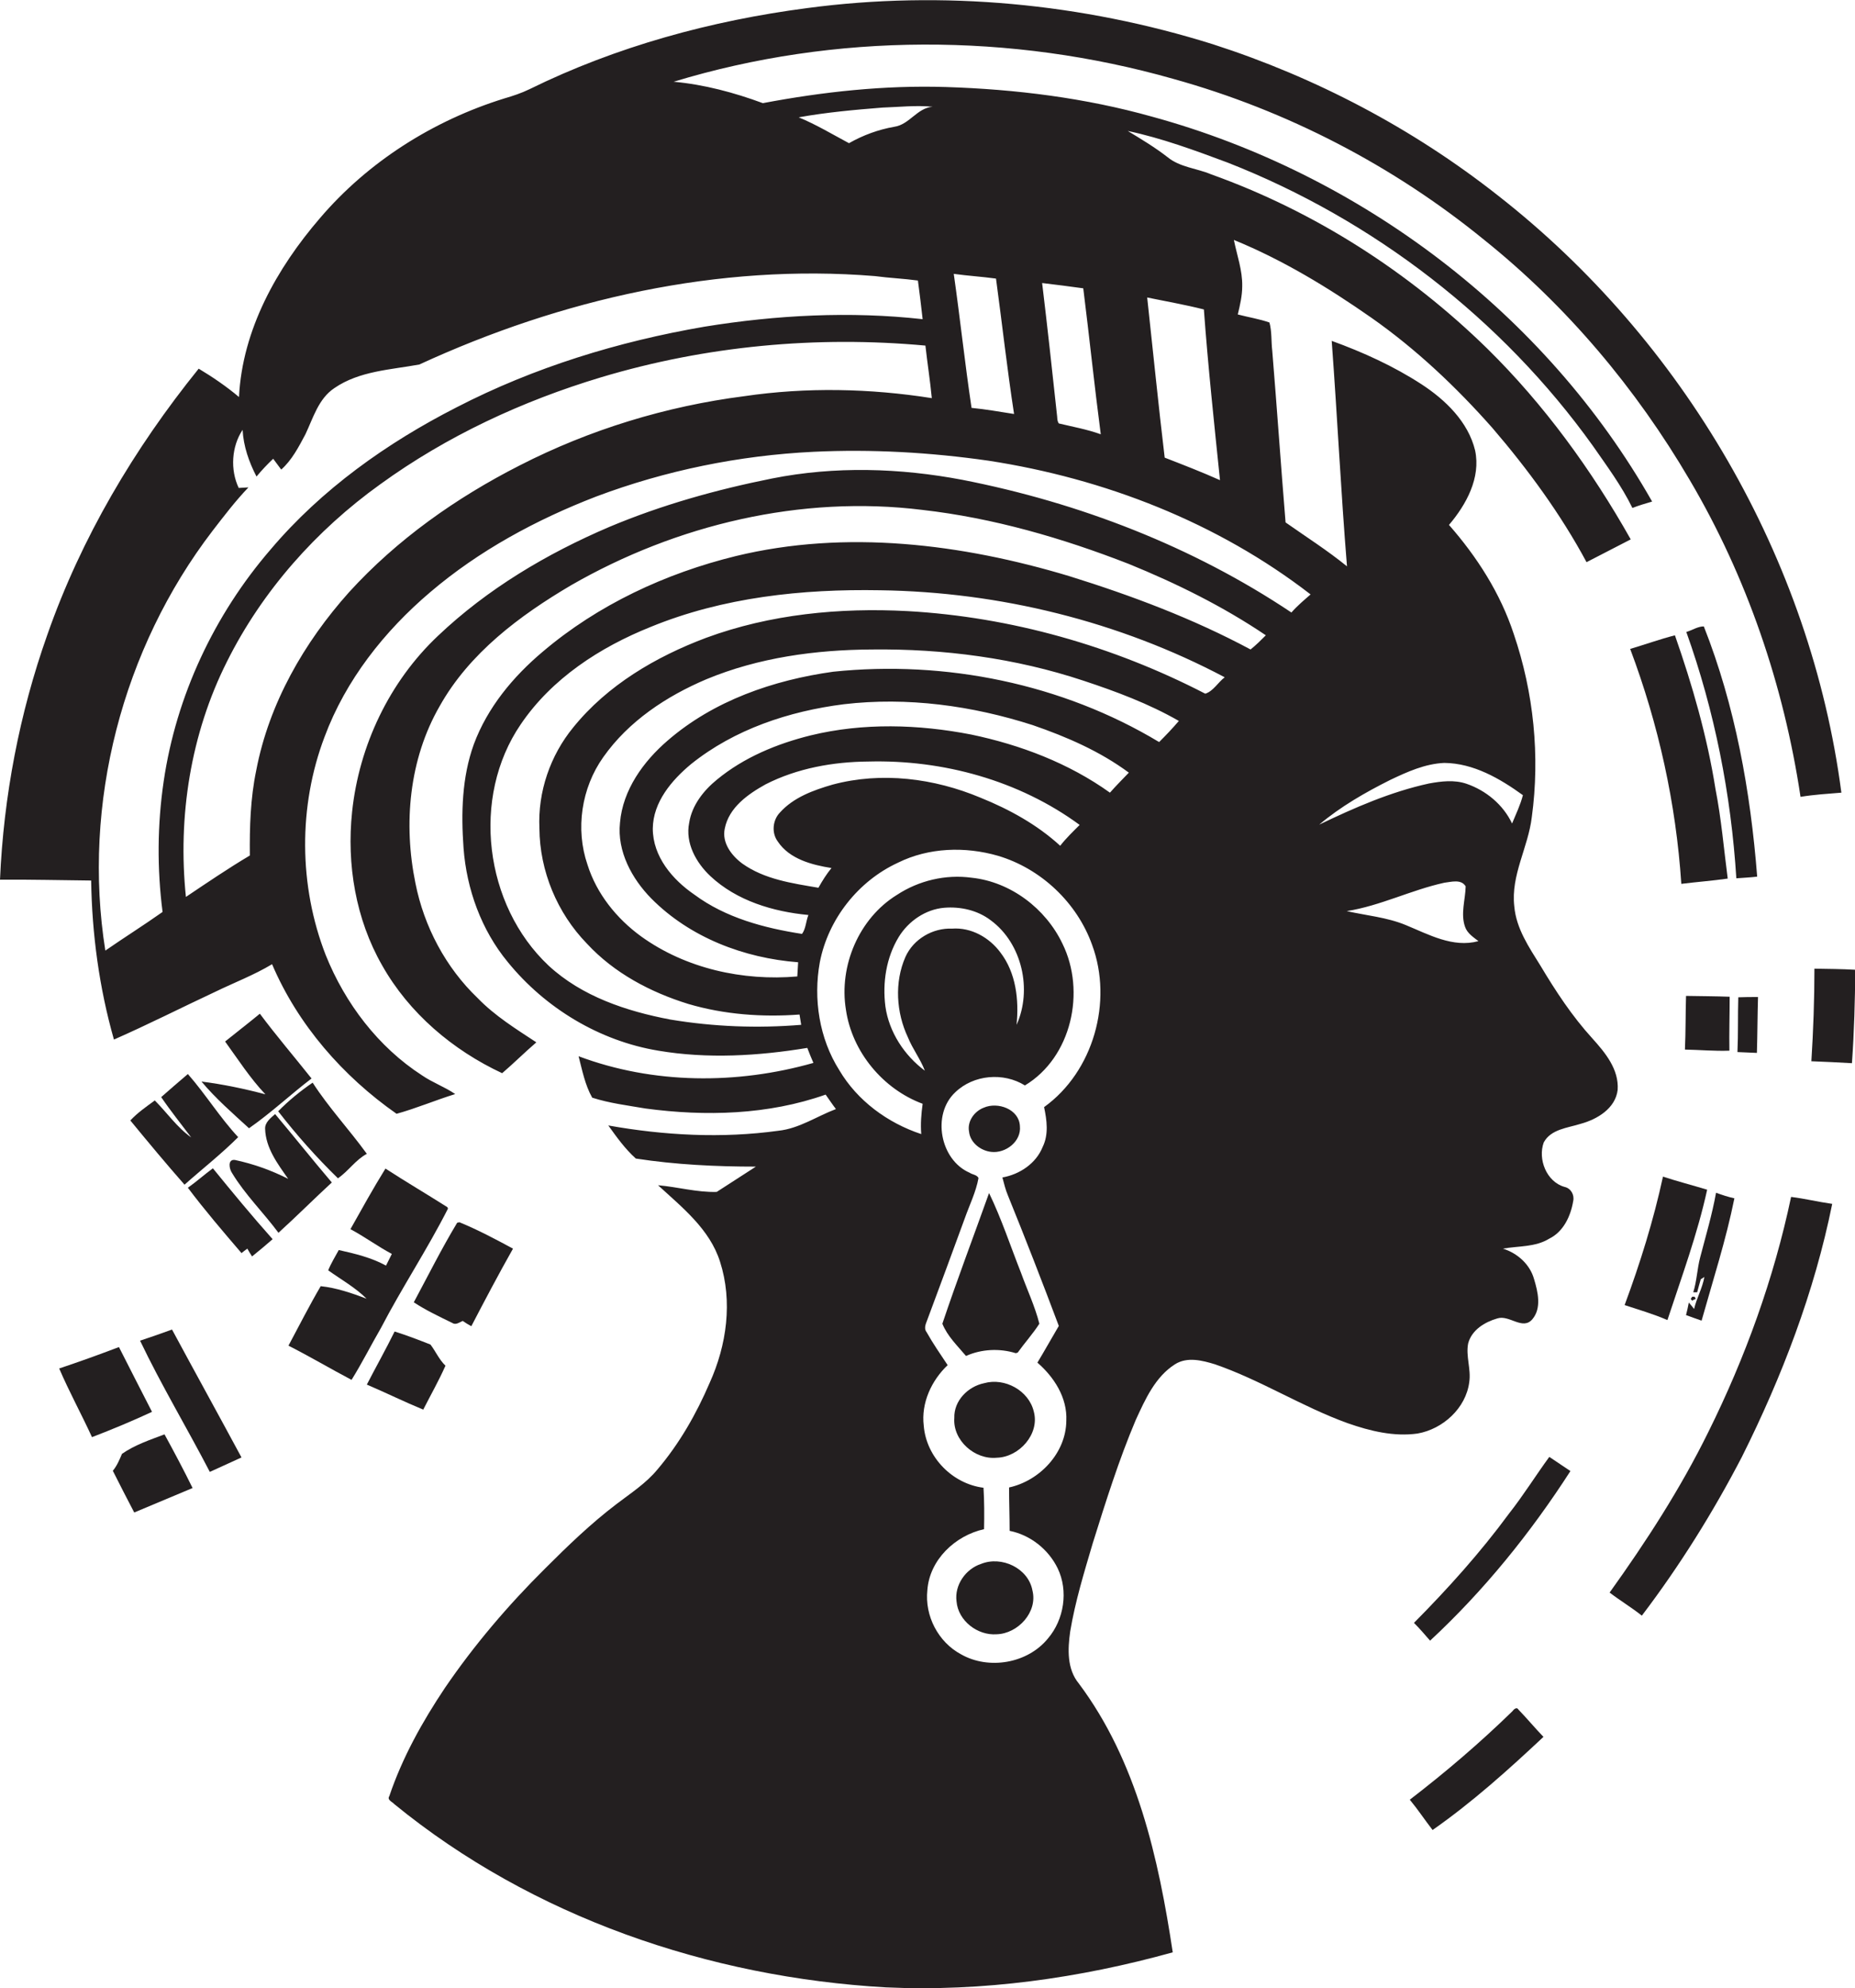 <?xml version="1.0" encoding="utf-8"?>
<!-- Generator: Adobe Illustrator 19.2.0, SVG Export Plug-In . SVG Version: 6.00 Build 0)  -->
<svg version="1.1" id="Layer_1" xmlns="http://www.w3.org/2000/svg" xmlns:xlink="http://www.w3.org/1999/xlink" x="0px" y="0px"
	 viewBox="0 0 667.5 715.1" enable-background="new 0 0 667.5 715.1" xml:space="preserve">
<g>
	<path fill="#231F20" d="M573,373.5c-7.3-8-13.2-17-18.7-26.2c-4.1-6.6-8.7-13.3-9.4-21.3c-1.3-11.2,5-21.2,6.3-32.1
		c3-22,0.7-44.8-6.5-65.9c-4.8-14.6-13.2-27.7-23.3-39.2c6.2-7.3,11.5-16.9,9.4-26.8c-2.5-10.3-10.7-18.2-19.3-23.8
		c-10-6.5-21-11.5-32.3-15.6c2,27,3.3,54.1,5.5,81.1c-7-5.7-14.7-10.6-22.1-15.8c-1.7-20.6-3.1-41.2-4.8-61.8
		c-0.4-3.3-0.1-6.8-1-10.1c-3.7-1.3-7.6-1.9-11.4-2.9c0.8-3.3,1.6-6.7,1.6-10.2c0.1-5.7-1.9-11.1-3-16.6c17.6,7.2,33.9,17.1,49.5,28
		c16.1,11.3,30.5,24.9,43.5,39.6c12.8,14.9,24.6,31,33.9,48.3c5.3-2.7,10.6-5.5,15.9-8.2c-14.1-25-31.1-48.4-51.5-68.5
		C507,97.8,473,76,435.8,62.7c-5.2-2.2-11.2-2.5-15.7-6.2c-4.5-3.5-9.5-6.5-14.3-9.4c12.3,2.6,24.2,7,36,11.4
		c52.3,20.5,98.7,56.2,131.4,101.9c5,7.2,10.3,14.3,14.2,22.3c2.3-0.9,4.7-1.6,7.1-2.3C556.1,112.7,489.5,62.5,414.7,42
		c-24.2-6.8-49.2-9.9-74.3-10.7c-22.1-0.7-44.2,1.7-65.9,5.8c-10.3-3.8-21.1-6.7-32.1-7.7c58.2-17.7,121.5-17.6,179.9-1
		c40.7,11.3,79.1,31.2,111.8,57.9c29.7,23.8,54.6,53.4,73.9,86.3c20.6,34.9,33.9,74,39.9,114c4.9-0.8,9.8-1.1,14.7-1.5
		c-11-84.1-56.9-162.7-123.6-214.8c-30.6-24.1-65.6-42.5-102.6-54.4c-46.9-14.7-97.1-19.5-145.9-13c-34.5,4.5-68.7,13.8-100,29.2
		c-2.9,1.4-5.9,2.4-9,3.3c-25.5,7.9-49,22.7-66.4,43.1c-15.5,18-27.9,40.1-29.1,64.3c-4.5-3.8-9.5-7.2-14.5-10.2
		c-23.2,28.7-42.3,60.9-54.5,95.8C7,256.6,1.3,286.4,0,316.4c10.9-0.1,21.9,0.2,32.8,0.3c0.3,19.3,2.9,38.6,8.2,57.2
		c12.3-5.4,24.3-11.5,36.5-17.2c6.8-3.3,13.9-6,20.4-9.9c9.3,21.8,25.5,40.3,44.8,53.8c7.2-2,14-4.9,21.1-7.1
		c-3.8-2.6-8.1-4.1-11.9-6.7c-15.8-10.2-27.7-25.9-34.7-43.3c-9.7-24.9-9.9-53.5-0.4-78.5c7.6-20.4,21.5-38,38-52
		c17.6-15,38.2-26.1,59.7-34.4c25-9.4,51.5-14.8,78.2-16.1c21-1,42.1,0.2,63,3.2c41.7,6.4,82.4,22.2,115.9,48.1
		c-2.4,2.1-4.8,4.1-6.9,6.5c-35.6-23.8-76.4-39.5-118.3-47.7c-22.6-4.3-46-5-68.6-0.5c-20,4-39.7,9.5-58.5,17.4
		c-22.5,9.6-43.9,22.3-61.7,39.2c-17.5,16.5-28.4,39.5-30.9,63.3c-2,18.9,1.3,38.6,10.8,55.2c9.7,17.2,25.4,30.5,43.2,38.8
		c4.2-3.6,8.1-7.5,12.3-11.1c-7.3-4.8-14.9-9.5-21.1-15.9c-11.5-11-19.3-25.7-22.4-41.3c-4.4-21.4-2.3-44.6,8.7-63.7
		c10.7-19.1,28.8-32.6,47.3-43.5c37.9-21.8,82.8-32.5,126.4-27.1c25.5,2.9,50.3,10.1,74.2,19.4c17.2,7,34,15.3,49.4,25.7
		c-1.8,1.8-3.5,3.5-5.5,5.1c-20.7-11.1-42.8-19.4-65.3-26.4c-38.6-11.6-80.3-16.8-119.9-7.2c-25.3,6.2-49.6,17.5-69.5,34.4
		c-10.7,9-19.9,20.1-24.8,33.3c-4.3,11.9-4.6,24.8-3.7,37.3c1.1,14.8,6.4,29.5,15.9,41c13.5,16.6,33,28.4,54.2,31.9
		c17.7,3,36,1.9,53.6-1c0.7,1.8,1.4,3.6,2.2,5.4c-27.5,7.8-57.6,7.7-84.5-2.4c1.3,5,2.3,10.3,4.9,14.9c6.2,2,12.8,2.8,19.2,3.9
		c21.6,2.9,44.1,2.3,64.8-5c1.2,1.7,2.4,3.5,3.7,5.2c-6.9,2.6-13.2,7-20.7,7.8c-20.3,2.8-41,1.7-61.2-1.9c3,4.2,6.1,8.5,9.9,11.9
		c14.3,2.2,28.8,2.9,43.2,2.9c-4.7,3-9.4,6.1-14.1,9.1c-7.1,0.2-14.1-1.8-21.1-2.4c8.7,8,18.6,15.8,22.3,27.5
		c4.6,14.3,2.4,30-3.7,43.5c-4.8,11.2-10.9,21.9-18.8,31.2c-4.1,5-9.7,8.6-14.8,12.5c-9.2,7-17.5,15-25.7,23.2
		c-13.3,13.2-25.5,27.5-36,42.9c-8.1,12.1-15.3,25-20,38.9c-0.9,1.4,1,2,1.8,2.9c49.7,40.6,113.2,62.3,176.9,65.9
		c34.8,1.6,69.7-3.3,103.2-12.6c-5.1-33.8-12.9-68.8-33.8-96.7c-4.3-5.2-4-12.4-3.1-18.7c1.8-10.8,5-21.2,8.1-31.7
		c4.7-15,9.4-30,15.5-44.4c3.4-7.4,7-15.5,14.1-20c4.4-2.8,9.8-1.4,14.4,0c16.5,5.7,31.4,15.3,47.8,21.2c8,2.8,16.6,4.9,25.1,3.7
		c9.1-1.6,17.4-9.1,18.6-18.5c0.7-4.7-1.3-9.3-0.4-13.9c1.3-4.9,6-7.7,10.5-9c4.3-1.4,9.1,4.4,12.6,0.3c3.4-4,2-9.9,0.6-14.5
		c-1.5-5.3-6-9.3-11.2-10.9c5.6-1,11.7-0.5,16.7-3.6c5.1-2.5,7.7-8.1,8.6-13.5c0.5-2.2-0.8-4.6-3.1-5.1c-6.5-1.8-9.7-10-7.5-16
		c2.6-4.8,8.6-5.2,13.3-6.7c5.9-1.6,12.5-5.5,13.3-12.2C582.6,384.6,577.6,378.6,573,373.5z M58.5,328c-6.8,4.8-13.8,9.2-20.6,13.9
		c-8.4-52.8,6.1-108.6,38.6-151c4.1-5.3,8.2-10.7,12.9-15.6c-1.2,0.1-2.3,0.1-3.5,0.2c-3.1-6.5-2.6-14.9,1.4-20.9
		c0.3,5.9,2.3,11.6,5,16.8c1.9-2.3,3.9-4.4,6-6.4c1,1.3,1.9,2.6,2.9,3.9c3.9-3.5,6.3-8.2,8.7-12.7c2.8-5.9,4.7-12.8,10.4-16.6
		c9-6.2,20.3-6.6,30.6-8.5c51-23.5,107.7-36.4,163.9-31.8c5.2,0.7,10.4,0.9,15.5,1.6c0.6,4.6,1.2,9.3,1.7,13.9
		c-26.1-2.9-52.6-1.5-78.5,2.7c-30.9,5.3-61.3,14.6-89.2,29c-25.1,12.8-48.6,29.5-66.9,51.1c-20.3,23.5-34,52.7-38.5,83.4
		C56.6,296.6,56.5,312.5,58.5,328z M267.8,142.5c-28.1,3.6-55.6,12-80.8,24.9C164.2,179,142.9,194,125.6,213
		c-16.2,18.1-28.8,40-33.4,64.1c-2.1,10.1-2.4,20.4-2.3,30.6c-7.9,4.7-15.4,9.8-23,14.9c-3-28.9,1.7-58.7,14.8-84.7
		c12.7-25.4,32.1-47.2,55.1-63.7c24-17.4,51.2-30,79.5-38.5c37.7-11.3,77.5-15,116.7-11.4c0.7,6.3,1.7,12.6,2.3,18.9
		C313.1,139.7,290.2,139.2,267.8,142.5z M321.8,45.6c-5.7,1-11.2,3-16.3,5.9c-6-3.2-11.8-6.7-18.1-9.3c10-1.8,20.1-2.7,30.1-3.5
		c6-0.2,12.1-0.9,18.1-0.3C330,38.8,327.3,44.8,321.8,45.6z M349.6,146.7c-2.4-16-4.1-32.1-6.4-48.2c5,0.7,10.1,1,15.2,1.7
		c2.2,16.2,4,32.5,6.5,48.7C359.8,148.1,354.7,147.2,349.6,146.7z M381,152.3c-0.7-1-0.5-2.3-0.7-3.4c-1.7-15.7-3.4-31.4-5.3-47.1
		c4.9,0.6,9.9,1.2,14.8,1.9c2.2,17.5,4,35,6.3,52.5C391.1,154.4,386,153.5,381,152.3z M419.1,164.6c-2.3-19.2-4.2-38.4-6.3-57.6
		c6.8,1.4,13.7,2.6,20.4,4.3c1.5,20.5,3.7,41,5.8,61.4C432.5,169.8,425.8,167.2,419.1,164.6z M279.9,302.7
		c4.2,6.3,12.3,8.4,19.3,9.5c-1.8,2.2-3.3,4.6-4.7,7.1c-9.4-1.6-19.4-3-27.4-8.7c-3.9-2.9-7.4-7.5-6.3-12.6
		c1.5-7.6,8.4-12.4,14.7-15.9c11.4-5.8,24.3-8.1,37-8.2c26.8-0.7,54.2,6.8,76,22.8c-2.4,2.4-4.9,4.8-7,7.5
		c-8.3-7.6-18.3-13.1-28.7-17.3c-16.7-7-35.6-9.4-53.2-4.7c-6.9,2-14.1,4.6-19,10.1C278.1,294.9,277.5,299.5,279.9,302.7z
		 M375.7,398.2c1,4.7,1.7,9.8-0.5,14.3c-2.4,6-8.3,9.9-14.5,11c0.6,2.2,1.1,4.4,2,6.5c6.3,15.5,12.4,31.2,18.3,46.9
		c-2.6,4.4-5.1,8.9-7.7,13.2c6,5.2,10.8,12.6,10.4,20.9c-0.1,11.6-9.6,21.6-20.6,24c0,5.2,0.2,10.4,0.2,15.6
		c7.5,1.5,14,6.7,17.3,13.5c3.9,8.1,2.3,18.4-3.5,25.2c-7.3,9-21.3,11.4-31.3,5.7c-8.2-4.4-13.1-13.8-12.1-23.1
		c0.8-10.9,10-19.6,20.4-21.9c0.1-5,0.1-10-0.2-14.9c-11.2-1.4-20.6-11-21.5-22.3c-1-8.2,2.8-16.3,8.6-21.8
		c-2.6-3.9-5.3-7.8-7.6-11.9c-1.2-1.6,0-3.4,0.5-5c4.5-12,8.9-24,13.3-36c1.7-4.8,4-9.4,4.9-14.4c-0.6-1.2-2.2-1.2-3.2-1.9
		c-10.6-4.6-13.7-20.9-5.2-28.9c6.6-6.4,17.4-7.3,25.1-2.5c16.8-10.1,22-33.8,13.5-51c-6-12.6-18.6-22.2-32.6-23.7
		c-9.4-1.3-19.1,1-27,6.2c-13.6,8.4-20.9,25.5-18.3,41.3c2.2,15.1,13.3,28.5,27.6,33.8c-0.5,3.6-0.8,7.3-0.5,10.9
		c-12.1-4-23-12-29.5-23c-7.2-11.4-9.4-25.6-7-38.8c3-15.5,13.8-29.2,28.1-35.8c11.1-5.5,24.2-5.9,36-2.5
		c15.5,4.6,28.5,16.9,33.9,32.1C400.5,360.2,393.5,385.4,375.7,398.2z M360,342.6c-4-5.4-10.5-9.1-17.4-8.6
		c-6.9-0.3-13.9,3.7-16.8,10.2c-4,9.1-3.3,20,0.9,28.9c1.7,4.2,4.5,7.8,6.1,12c-7.4-5.5-12.9-13.9-14.2-23.1
		c-1.1-8.6,0.3-17.6,4.8-25c3.5-5.7,9.6-9.9,16.3-10.5c5.9-0.5,12.1,0.9,16.8,4.5c11.3,8.3,15,25,9.3,37.6
		C366.7,359.6,365.6,349.9,360,342.6z M399.4,285.1c-14.8-10.6-32.2-17.2-49.9-20.9c-19-3.7-38.9-4.3-57.8,0.3
		c-12.1,3-24,7.9-33.7,15.9c-4.8,3.9-9,9.2-10,15.5c-1.5,7.3,2.5,14.4,7.6,19.2c9.5,8.9,22.6,12.8,35.3,14c-0.9,2.2-0.9,4.9-2.3,6.8
		c-13.6-2.1-27.5-5.8-38.7-14.1c-7.9-5.4-15-13.7-15-23.8c0.1-9.5,6.8-17.4,13.8-23.2c15.6-12.5,35.2-19,54.9-21.5
		c22.9-2.7,46.2,0.5,68,7.5c12.2,4.2,24.2,9.4,34.6,17.1C403.9,280.3,401.6,282.6,399.4,285.1z M417.1,266.9
		c-34.9-21-76.9-29.5-117.3-25.3c-21.5,3-43,10.4-59.6,24.8c-8.7,7.5-16.1,17.7-17.1,29.5c-1.1,10.3,4.3,20.2,11.3,27.3
		c13.9,14,33.3,21.4,52.8,22.9c-0.1,1.7-0.2,3.4-0.3,5.1c-19.5,1.7-40.1-2.8-56.2-14.4c-8.8-6.4-16-15.3-19.3-25.8
		c-4.4-12.8-2.2-27.6,5.7-38.7c9.1-12.9,22.7-21.9,37.1-28c18.8-7.8,39.3-10.6,59.6-10.7c25.7-0.3,51.6,3.1,76,11.2
		c11.8,3.9,23.6,8.3,34.4,14.5C421.9,262,419.5,264.5,417.1,266.9z M433.7,249.5c-33.1-17.1-69.8-27.6-107.1-29.7
		c-24.5-1.3-49.4,1.1-72.5,9.6c-18.1,6.8-35.5,17-47.8,32.2c-8.3,10.1-12.8,23.2-12.2,36.3c0.1,15.4,6.4,30.5,17.1,41.5
		c9.8,10.6,22.9,17.5,36.5,21.7c12.9,3.8,26.6,4.8,40,3.8c0.2,1.2,0.4,2.4,0.6,3.7c-15.7,1.3-31.5,0.7-47.1-1.9
		c-15.8-3-31.8-8.3-43.8-19.4c-23.1-21.7-28-60.5-10-86.8c11.2-16.5,28.5-27.7,46.7-35c26.1-10.7,54.6-13.7,82.6-13.2
		c43,0.6,86,11.2,124,31.3C438.3,245.4,436.6,248.6,433.7,249.5z M505.8,332.7c-6.8-2.8-14.1-3.4-21.2-5
		c12.1-1.9,23.2-7.6,35.1-10.2c2.5-0.3,6.1-1.4,7.7,1.3c-0.1,4.8-1.9,9.9-0.2,14.6c0.8,2.3,3,3.7,4.8,5.1
		C522.8,341,514.1,336.1,505.8,332.7z M527.7,281.9c-4.4-1.5-9.1-0.9-13.5-0.1c-13.8,3-26.8,8.7-39.5,14.8
		c7.7-6.5,16.6-11.6,25.6-16.1c6.1-2.9,12.5-5.8,19.4-6.1c10.5,0.1,20,5.6,28.3,11.6c-0.9,3.5-2.5,6.8-3.9,10.2
		C540.9,289.4,534.7,284.3,527.7,281.9z"/>
	<path fill="#231F20" d="M632.3,315.3c-2.4-30.7-7.9-61.4-19.2-90c-2.2,0-4.2,1.4-6.3,2c10.2,28.5,16.1,58.4,18,88.6
		C627.3,315.7,629.8,315.6,632.3,315.3z"/>
	<path fill="#231F20" d="M602.7,228.5c-5.4,1.4-10.7,3.3-16.1,4.9c10.2,27.1,16.5,55.6,18.4,84.5c5.6-0.7,11.1-1.1,16.7-1.9
		c-1.4-10.7-2.3-21.5-4.4-32.2C614.3,264.9,609,246.5,602.7,228.5z"/>
	<path fill="#231F20" d="M652.9,348.4c0,11.1-0.4,22.2-1.1,33.3c4.8,0.2,9.7,0.4,14.6,0.7c0.8-11.2,1.1-22.4,1.2-33.6
		C662.7,348.5,657.8,348.5,652.9,348.4z"/>
	<path fill="#231F20" d="M606.7,358.2c-0.2,6.4-0.1,12.9-0.4,19.3c5.3,0.1,10.7,0.6,16,0.4c-0.1-6.5,0.1-13,0.1-19.4
		C617.2,358.3,611.9,358.3,606.7,358.2z"/>
	<path fill="#231F20" d="M632.6,358.6c-2.4,0-4.8,0-7.1,0.1c-0.2,6.6,0,13.1-0.3,19.7c2.3,0.1,4.7,0.2,7,0.3
		C632.4,372,632.4,365.3,632.6,358.6z"/>
	<path fill="#231F20" d="M89.6,405.8c7.9-5.5,14.9-12.1,22.5-17.9c-6.2-7.8-12.7-15.4-18.6-23.3c-4.1,3.4-8.3,6.6-12.5,10
		c4.7,6.5,9,13.2,14.5,19c-7.5-2-15.2-3.6-23-4.6C77.6,395.1,83.7,400.4,89.6,405.8z"/>
	<path fill="#231F20" d="M55.7,395.8c-3,2.2-6.2,4.4-8.8,7.2c6.4,7.8,12.9,15.6,19.5,23.1c6.4-5.7,13.2-11,19.3-17.1
		c-6.6-7.1-11.7-15.4-18.1-22.7c-3.2,2.7-6.4,5.5-9.6,8.3c3.4,5,7.2,9.7,10.8,14.5C63.7,405.5,60.1,400.2,55.7,395.8z"/>
	<path fill="#231F20" d="M121.6,423.8c3.8-2.6,6.3-6.6,10.4-8.8c-6.3-8.7-13.7-16.6-19.5-25.6c-4.4,3-8.7,6.5-12.4,10.3
		C106.7,408.2,113.9,416.3,121.6,423.8z"/>
	<path fill="#231F20" d="M354,398.4c-3.4,1.3-6,4.9-5.3,8.6c0.4,4,4.2,6.9,8,7.3c5.2,0.6,10.9-3.8,10.3-9.3
		C366.7,398.9,359,396.2,354,398.4z"/>
	<path fill="#231F20" d="M99,400.7c-1.6,1.4-3.7,3-3.6,5.3c0.2,6.9,4.5,12.6,8.3,18c-6.1-3.1-12.6-5.4-19.2-6.8
		c-2.7-0.3-2,3.3-1,4.7c4.7,7.8,11.3,14.2,16.7,21.5c6.5-5.9,12.7-12.1,19.2-18.1C112.5,417.2,105.9,408.9,99,400.7z"/>
	<path fill="#231F20" d="M161.2,434.7l-0.2-0.5c-7.4-4.7-14.9-9.1-22.3-13.9c-4.4,7.1-8.5,14.5-12.6,21.8c5.1,2.7,9.8,6.2,14.9,8.9
		c-0.7,1.4-1.4,2.8-2.1,4.2c-5.3-2.9-11.2-4.3-17-5.6c-1.3,2.4-2.8,4.8-3.8,7.3c4.6,3.3,9.8,6.2,13.8,10.2c-5.3-2-10.8-3.9-16.5-4.5
		c-4.1,7-7.8,14.3-11.6,21.4c7.7,3.9,15.1,8.3,22.7,12.3c3.8-6.1,7-12.5,10.6-18.7C144.7,463,153.8,449.3,161.2,434.7z"/>
	<path fill="#231F20" d="M67.6,427.2c6.1,8.1,12.7,15.8,19.3,23.5c0.5-0.4,1.5-1.2,2.1-1.6c0.4,0.7,1.2,2.1,1.7,2.8
		c2.5-2,5-4.1,7.4-6.2c-7.4-8.3-14.5-16.9-21.5-25.5C73.5,422.5,70.7,425,67.6,427.2z"/>
	<path fill="#231F20" d="M600,474.8c5.1-15.5,10.8-30.9,14.3-46.9c-5.3-1.6-10.7-3-15.9-4.7c-3.4,15.7-8.2,31.1-13.8,46.2
		C589.7,471.1,595,472.6,600,474.8z"/>
	<path fill="#231F20" d="M624.1,431c-2.3-0.5-4.4-1.2-6.6-2c-1.4,7.8-3.7,15.5-5.7,23.2c-1.1,4.1-1.2,8.5-2.5,12.6c0.3,0,1,0,1.4,0
		c0.4-1.6,0.9-3.2,1.3-4.7c0.3-0.2,1-0.6,1.3-0.8c-0.7,4-2.8,7.6-3.7,11.5c-0.6-0.8-1.2-1.5-1.9-2.3c-0.3,1.5-0.6,3-1,4.5
		c1.8,0.7,3.7,1.3,5.6,2C616.4,460.4,621.1,445.9,624.1,431z"/>
	<path fill="#231F20" d="M339.1,476.1c1.8,4.5,5.4,7.9,8.5,11.6c5.6-2.5,12.1-2.8,17.9-1l0.7-0.2c2.5-3.5,5.5-6.8,7.8-10.4
		c-1.6-6.3-4.4-12.2-6.6-18.3c-3.8-9.6-7-19.4-11.5-28.7C350.3,444.8,344.4,460.3,339.1,476.1z"/>
	<path fill="#231F20" d="M614.7,515.1c-10,20.3-22.3,39.3-35.5,57.7c3.8,2.9,7.8,5.3,11.6,8.3c13.6-17.9,25.6-37.1,36-57.1
		c14.4-28.8,26.1-59.3,32.5-91c-5-0.7-9.9-1.9-14.8-2.5C638.3,459.9,628,488.3,614.7,515.1z"/>
	<path fill="#231F20" d="M166.5,475.1c1,0.7,2,1.3,3.1,1.9c4.9-9.4,9.8-18.7,15-27.9c-6.3-3.4-12.7-6.8-19.3-9.5l-0.8,0.2
		c-5.6,9.3-10.5,19.1-15.6,28.6c4.4,2.9,9.1,5.1,13.8,7.4C164,476.7,165.3,475.6,166.5,475.1z"/>
	<path fill="#231F20" d="M50.4,482.2c7.7,16.1,16.9,31.4,25.1,47.2c3.8-1.7,7.6-3.5,11.4-5.2c-8.3-15.4-16.7-30.6-25-46
		C58.1,479.6,54.3,480.9,50.4,482.2z"/>
	<path fill="#231F20" d="M160.3,491.2c-2.3-2.2-3.5-5.1-5.4-7.6c-4.3-1.7-8.5-3.3-12.9-4.7c-3.2,6.5-6.7,12.7-10,19.1
		c6.8,2.9,13.5,6.2,20.3,9C155,501.7,157.9,496.6,160.3,491.2z"/>
	<path fill="#231F20" d="M42.8,484.5c-7.1,2.7-14.3,5.3-21.5,7.7c3.6,8.4,8,16.4,11.8,24.7c7.3-2.8,14.5-5.8,21.6-9.1
		C50.7,500,46.7,492.2,42.8,484.5z"/>
	<path fill="#231F20" d="M354.1,497.5c-5.8,1.2-10.9,6.3-10.7,12.5c-0.6,8.1,7.4,15.1,15.3,14.3c8-0.2,15.5-8.5,13.3-16.6
		C370.2,500.1,361.5,495.4,354.1,497.5z"/>
	<path fill="#231F20" d="M43.9,522.9c-0.9,2.1-1.8,4.3-3.3,6.1c2.5,5,5.1,10,7.7,15c7-2.9,14-5.9,21-8.8
		c-3.2-6.5-6.6-12.9-10.1-19.3C53.9,517.9,48.5,519.7,43.9,522.9z"/>
	<path fill="#231F20" d="M543,544.4c-10.3,14-22,27-34.2,39.3c2,2,3.9,4.2,5.8,6.4c19.4-18,36.2-38.8,50.5-61
		c-2.5-1.7-5.1-3.4-7.6-5.1C552.6,530.7,548.2,537.8,543,544.4z"/>
	<path fill="#231F20" d="M353,562.5c-5.5,1.8-9.6,7.6-8.8,13.5c0.6,7,7.6,12.3,14.4,11.8c7.7-0.2,14.9-8,12.9-15.8
		C370,564,360.4,559.5,353,562.5z"/>
	<path fill="#231F20" d="M544.2,615.5c-11.6,11.3-24,21.9-36.9,31.8c2.9,3.5,5.4,7.3,8.2,10.9c14.3-10,27.2-21.6,39.9-33.5
		c-3.1-3.2-5.9-6.6-9-9.8C545.8,613.8,544.7,614.8,544.2,615.5z"/>
	<path fill="#231F20" d="M610.2,467.2l-0.4-0.8l-0.9,0l-0.5,0.8l0.5,0.6C609.2,467.6,609.8,467.3,610.2,467.2z"/>
</g>
</svg>
